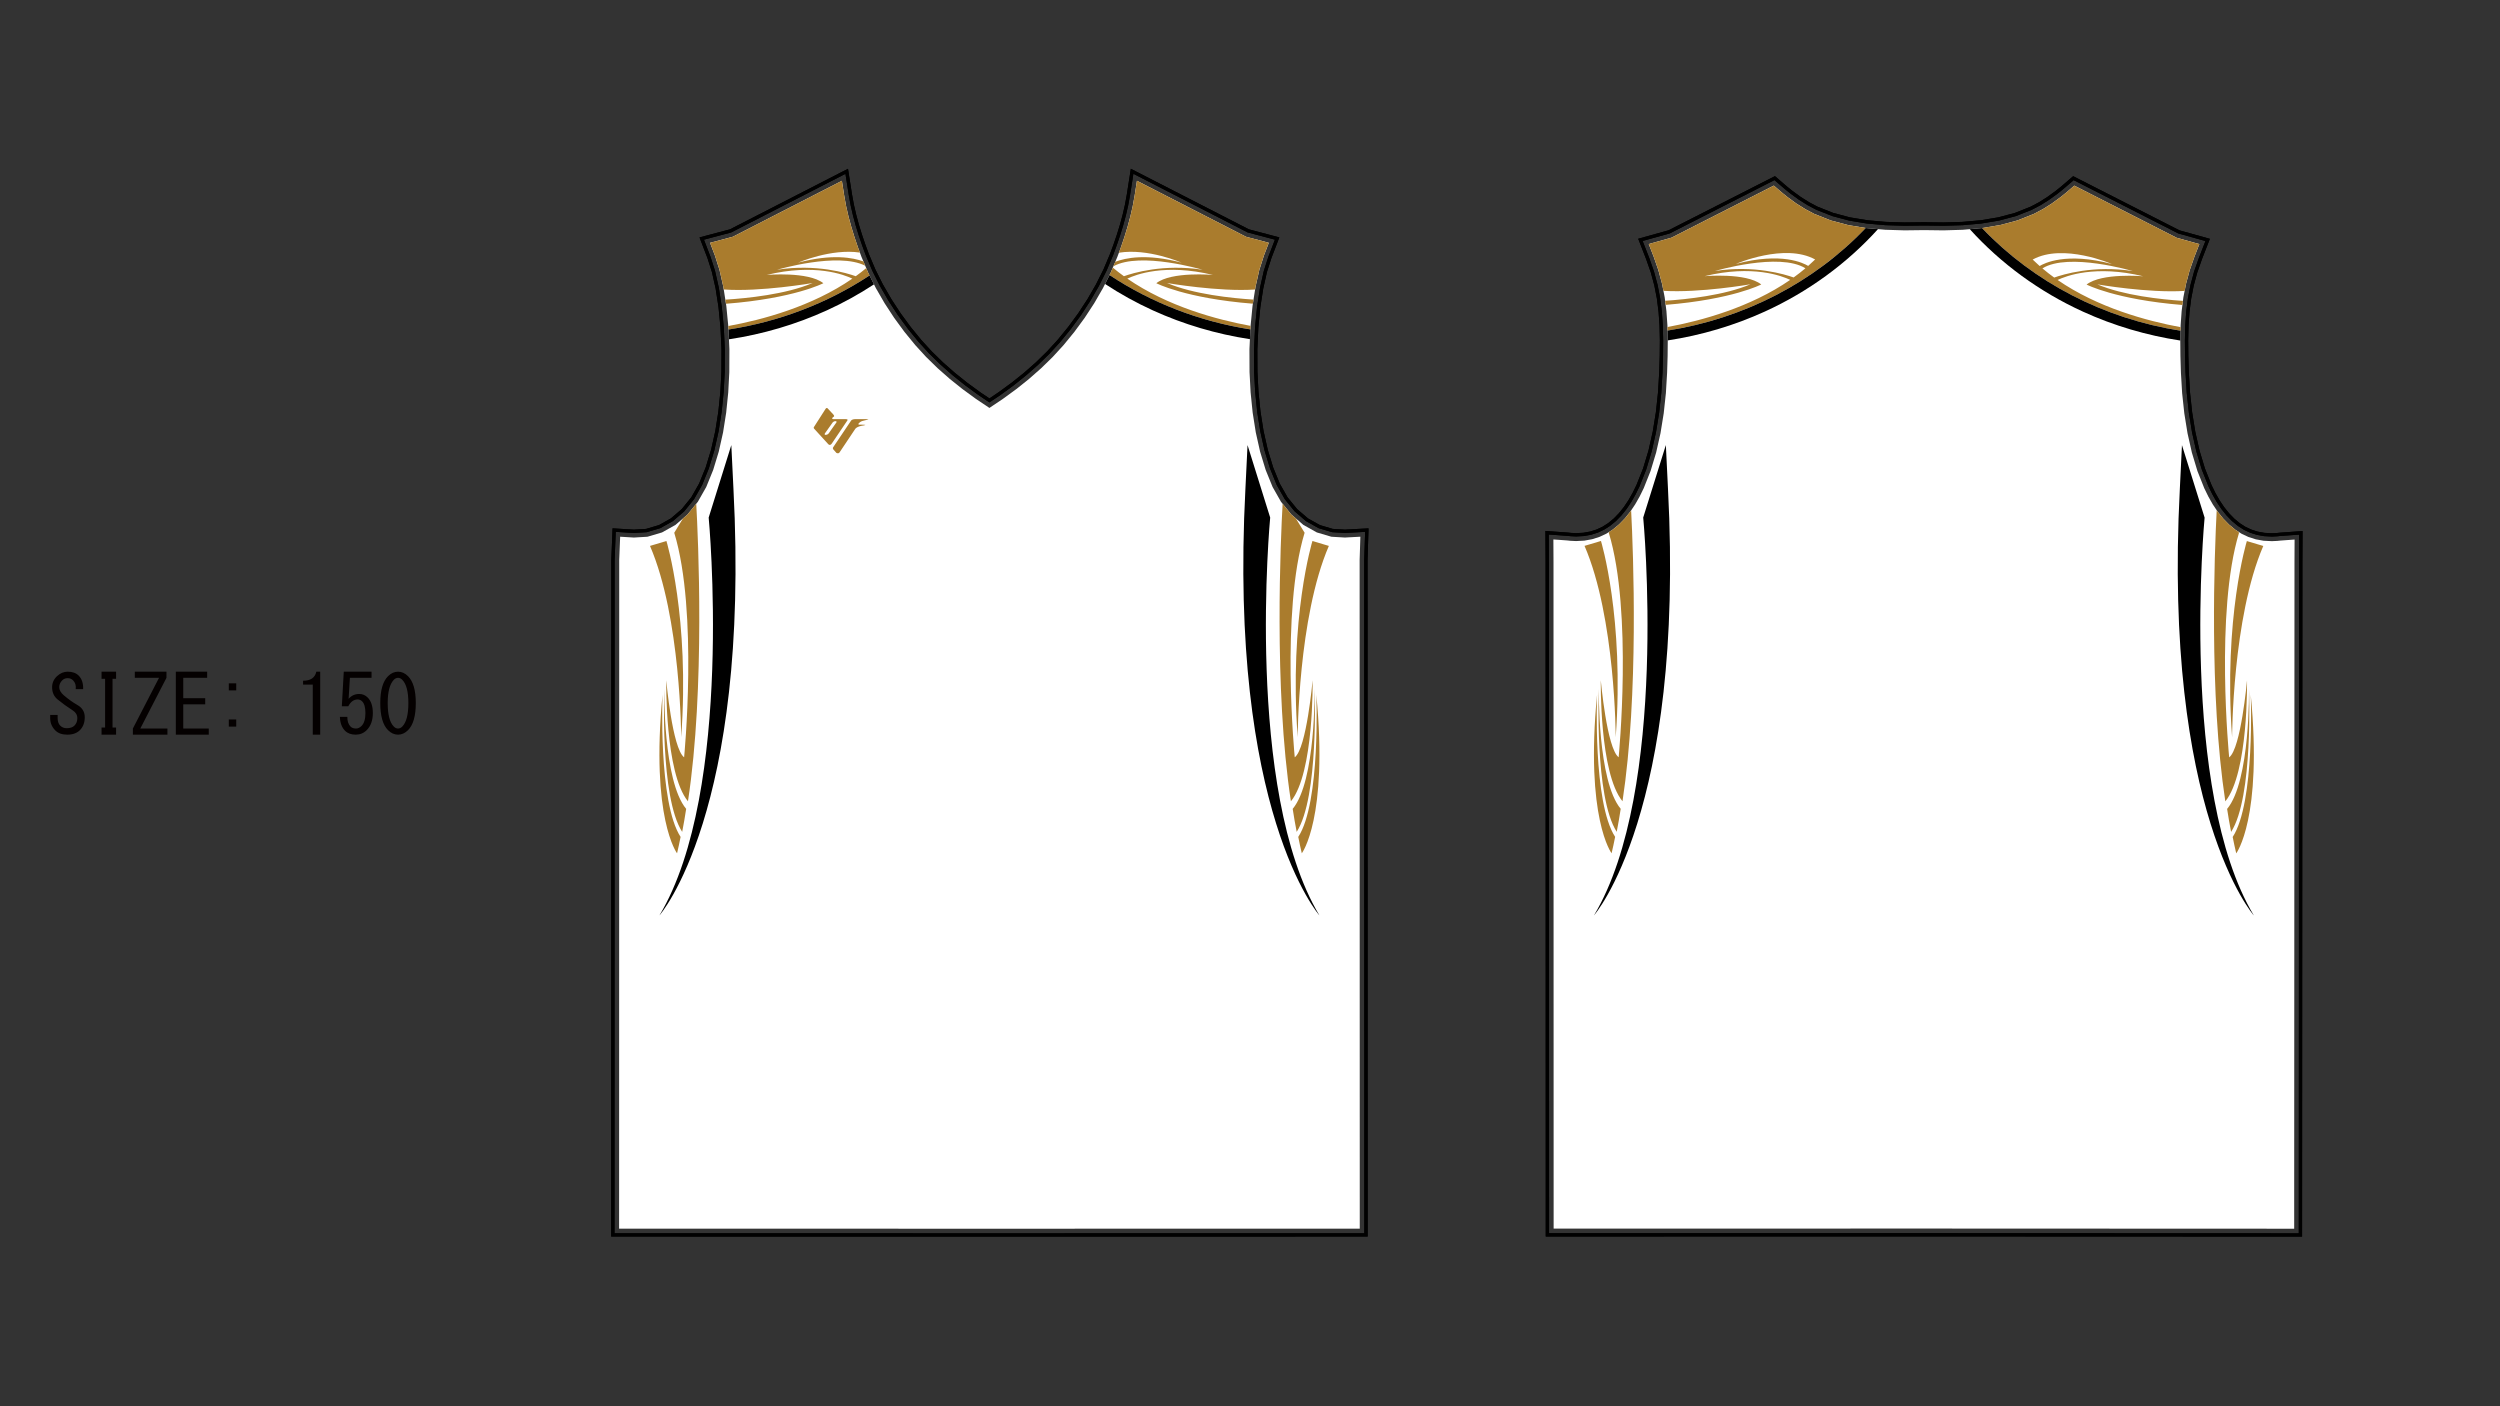 <?xml version="1.0" encoding="utf-8"?>
<!-- Generator: Adobe Illustrator 15.0.0, SVG Export Plug-In . SVG Version: 6.00 Build 0)  -->
<!DOCTYPE svg PUBLIC "-//W3C//DTD SVG 1.1//EN" "http://www.w3.org/Graphics/SVG/1.1/DTD/svg11.dtd">
<svg xmlns="http://www.w3.org/2000/svg" xmlns:xlink="http://www.w3.org/1999/xlink" version="1.1" x="0px" y="0px" width="4535.434px" height="2551.182px" viewBox="0 0 4535.434 2551.182" enable-background="new 0 0 4535.434 2551.182" xml:space="preserve">
<rect x="0" y="0" width="4535.434" height="2551.182" fill="#333333" stroke="none"/>
<g id="Color_1">
	<path id="_x30_2path-com_1_" fill="#ffffff device-cmyk(0.00,0.00,0.00,0.00)" d="M4162.045,2229.097l-19.844-0.009l-651.891-0.279l-651.912,0.106l-19.844,0.004   l-0.008-56.694l-0.232-1152.095l-0.223-41.49l25.449,1.846l5.414,0.587l10.342,0.497l15.004-0.79l14.195-2.571l13.355-4.254   l12.477-5.871l11.549-7.365l11.469-9.469l10.551-10.854l9.688-12.113l8.879-13.268l8.135-14.287l7.428-15.172l12.419-31.205   l10.081-33.396l7.89-35.036l5.852-36.121l3.946-36.674l2.198-36.671l0.937-30.629l0.261-28.623l-0.638-27.018l-1.785-25.799   l-3.16-25.004l-4.788-24.591l-6.636-24.581l-8.73-24.979l-1.537-3.953l-7.236-18.579l41.167-11.478l166.622-84.801l19.1-9.726   l10.088,8.714l6.213,5.258l8.925,7.151l15.594,11.358l16.057,10.117l16.499,8.723l29.877,11.864l31.67,8.444l33.098,5.486   l34.205,3.028l34.957,1.047l35.377-0.45l35.379,0.46l34.957-1.034l34.202-3.029l33.097-5.486l31.666-8.422l29.883-11.861   l16.499-8.706l16.063-10.124l15.601-11.352l8.935-7.156l6.211-5.249l10.098-8.716l19.101,9.73l166.583,84.855l41.172,11.478   l-7.239,18.591l-1.55,3.953l-8.742,24.982l-6.641,24.583l-4.791,24.593l-3.162,24.992l-1.791,25.801l-0.646,27.008l0.258,28.622   l0.925,30.628l2.177,36.672l3.937,36.674l5.841,36.139l7.89,35.035l10.07,33.393l12.406,31.213l7.421,15.18l8.133,14.282   l8.881,13.276l9.69,12.123l10.543,10.859l11.462,9.477l11.518,7.373l12.426,5.855l13.299,4.271l14.172,2.568l15.027,0.781   l10.42-0.498l5.447-0.59l25.428-1.83l-0.186,41.469l-0.541,1152.104L4162.045,2229.097"/>
	<path id="_x30_1path-com_5_" fill="#ffffff device-cmyk(0.00,0.00,0.00,0.00)" d="M1795.001,2229.103l-652.013-0.104l-19.842-0.008l0.012-56.692l0.208-1156.482   l1.692-42.121l21.499,1.303l3.355,0.221l24.693-1.477l26.45-7.832l24.392-13.668l21.811-18.783l18.775-23.168l15.232-26.832   l12.562-30.883l10.116-33.154l7.822-34.883l5.686-36.041l3.727-36.663l1.919-36.729l0.159-41.689l-1.855-40.238l-3.716-37.958   l-5.42-34.846l-6.97-30.891l-8.353-26.108l-1.64-4.264l-7.146-18.634l41.323-10.969l179.276-91.979l18.578-9.537l3.238,20.662   l1.008,6.455l3.459,18.978l4.354,18.924l5.096,18.767l5.706,18.49l6.171,18.116l6.514,17.628l12.028,28.498l14.058,28.088   l15.827,27.438l17.366,26.559l18.663,25.443l19.703,24.102l19.625,21.435l20.91,20.415l22.07,19.43l23.103,18.477l23.985,17.535   l24.761,16.627l24.757-16.623l24.002-17.534l23.098-18.472l22.075-19.438l20.912-20.41l19.619-21.429l19.705-24.108l18.663-25.449   l17.371-26.556l15.83-27.441l14.058-28.095L2027.098,466l6.509-17.627l6.175-18.106l5.711-18.492l5.091-18.76l4.347-18.924   l3.464-18.98l1.019-6.466l3.217-20.651l18.593,9.543l179.263,91.964l41.349,10.942l-7.152,18.627l-1.646,4.297l-8.357,26.11   l-6.96,30.896l-5.43,34.835l-3.715,37.958l-1.854,40.24l0.164,41.678l1.922,36.729l3.724,36.661l5.688,36.052l7.822,34.89   l10.104,33.163l12.562,30.879l15.229,26.838l18.783,23.162l21.816,18.785l24.385,13.672l26.455,7.823l24.715,1.469l3.334-0.21   l24.52-1.31l-1.328,42.13l0.224,1156.482l0.009,56.692l-19.842,0.004L1795.001,2229.103"/>
</g>
<g id="Color_2">
	<path id="_x30_2path-com_6_" d="M2918.61,966.462l1.104-1.811l6.167-3.934l11.469-9.469l10.551-10.854l9.688-12.114l1.575-2.354   c4.032,78.163,13.963,333.429-15.671,527.71c-42.08-51.377-39.37-219.469-39.37-219.469s10.977,123.608,32.389,139.647   C2936.512,1373.816,2962.418,1110.108,2918.61,966.462z M2923.707,1547.979c2.292-9.597,4.426-19.537,6.429-29.742   c-40.708-62.23-32.771-258.017-32.771-258.017C2875.607,1484.363,2923.707,1547.979,2923.707,1547.979z M2900.563,1249.819   c0,0-8.107,196.422,32.439,259.243c2.636-13.417,5.046-27.345,7.232-41.706C2898.033,1416.857,2900.563,1249.819,2900.563,1249.819   z M2904.418,981.412l-29.799,8.891c56.121,129.813,56.578,347.154,56.578,347.154   C2947.117,1120.545,2904.418,981.412,2904.418,981.412z M3025.202,599.723l-0.151-6.419   c61.393-11.359,150.002-35.422,222.711-85.563c-14.734-7.087-68.195-27.842-155.284-6.715c0,0,75.277-6.643,102.72,15.031   c0,0-52.14,27.168-173.434,37.029l-0.938-7.419c39.545-2.63,108-9.928,154.842-29.944c0,0-91.74,15.973-157.926,11.902   l-2.498-12.836l-6.637-24.581l-8.731-24.979l-1.537-3.953l-7.235-18.579l41.168-11.478l166.62-84.8l19.101-9.726l10.088,8.714   l6.213,5.258l8.925,7.151l15.595,11.358l16.056,10.117l16.499,8.724l29.877,11.864l31.67,8.444l31.876,5.284   C3290.906,512.394,3163.579,577.929,3025.202,599.723z M3275.34,486.719c-47.305-29.579-164.098,4.932-164.098,4.932   c71.082-11.152,127.225,6.179,142.713,11.73C3261.281,498.112,3268.418,492.552,3275.34,486.719z M3292.969,470.717   c-55.24-30.362-143.763,8.094-143.763,8.094c83.028-22.13,123.282-1.247,131.134,3.618   C3284.65,478.649,3288.865,474.74,3292.969,470.717z M4037.118,1453.814c42.08-51.377,39.37-219.468,39.37-219.468   s-10.977,123.609-32.389,139.648c0,0-25.906-263.708,17.9-407.355l-1.299-2.131l-0.004-0.005l-5.631-3.605l-11.462-9.477   l-10.543-10.859l-9.69-12.124l-1.898-2.836c0,0.003,0,0.006,0,0.009C4017.458,1003.177,4007.421,1259.117,4037.118,1453.814z    M4056.904,1548.157c0,0,48.1-63.616,26.343-287.76c0,0,7.937,195.786-32.771,258.017   C4052.479,1528.62,4054.612,1538.561,4056.904,1548.157z M4080.049,1249.997c0,0,2.529,167.039-39.672,217.537   c2.187,14.361,4.597,28.289,7.232,41.707C4088.156,1446.418,4080.049,1249.997,4080.049,1249.997z M4076.193,981.589   c0,0-42.699,139.133-26.779,356.045c0,0,0.457-217.342,56.578-347.155L4076.193,981.589z M3595.761,413.719l32.425-5.375   l31.666-8.421l29.883-11.862l16.499-8.706l16.063-10.125l15.602-11.352l8.934-7.156l6.211-5.249l10.097-8.716l19.102,9.731   l166.582,84.855l41.173,11.478l-7.239,18.591l-1.55,3.953l-8.742,24.982l-6.641,24.583l-2.502,12.845   c-66.219,4.171-158.379-11.876-158.379-11.876c47.019,20.092,115.813,27.369,155.287,29.973l-0.94,7.427   c-121.612-9.831-173.876-37.066-173.876-37.066c27.442-21.674,102.72-15.031,102.72-15.031   c-87.089-21.127-140.55-0.372-155.284,6.715c72.883,50.26,161.744,74.32,223.153,85.646l-0.153,6.405   C3817.273,578.239,3689.75,512.647,3595.761,413.719z M3869.369,491.828c0,0-116.793-34.511-164.098-4.932   c6.922,5.833,14.059,11.394,21.385,16.662C3742.145,498.006,3798.287,480.675,3869.369,491.828z M3687.643,470.894   c4.104,4.023,8.318,7.933,12.629,11.712c7.852-4.865,48.105-25.748,131.134-3.618   C3831.405,478.988,3742.883,440.532,3687.643,470.894z" fill="#aa7c2d device-cmyk(0.30,0.40,0.70,0.00)"/>
	<path id="_x30_1path-com_6_" d="M1321.615,597.793l-0.213-4.613l-0.167-1.7c61.466-11.176,151.414-35.207,225.057-85.992   c-14.734-7.087-68.195-27.842-155.284-6.715c0,0,75.277-6.643,102.72,15.031c0,0-53.076,27.65-176.685,37.286l-1.159-7.452   c38.898-2.428,110.069-9.552,158.314-30.168c0,0-94.802,16.505-161.19,11.682l-0.743-4.776l-6.97-30.891l-8.353-26.108l-1.64-4.264   l-7.146-18.633l41.322-10.97l179.276-91.979l18.578-9.536l3.238,20.662l1.008,6.455l3.459,18.978l4.354,18.923l5.096,18.767   l5.706,18.491l6.171,18.114l3.652,9.882c-52.089-7.853-112.282,18.291-112.282,18.291c61.877-16.493,99.992-9.095,118.648-2.243   l3.289,7.792c-49.648-25.284-159.901,7.29-159.901,7.29c71.081-11.152,127.225,6.179,142.712,11.73   c6.495-4.671,12.831-9.584,19.012-14.701l3.412,8.083l2.61,5.215C1501.516,549.831,1414,583.552,1321.615,597.793z    M1241.099,1373.89c-21.412-16.039-32.39-139.647-32.39-139.647s-2.709,168.092,39.371,219.469   c31.41-205.926,18.371-480.359,15.02-539.797l-15.84,19.545l-8.2,7.062l-15.862,26.014   C1267.005,1110.182,1241.099,1373.89,1241.099,1373.89z M1228.293,1548.053c2.292-9.597,4.427-19.537,6.429-29.742   c-40.708-62.23-32.771-258.017-32.771-258.017C1180.193,1484.437,1228.293,1548.053,1228.293,1548.053z M1205.149,1249.893   c0,0-8.107,196.422,32.44,259.243c2.635-13.417,5.045-27.345,7.232-41.706C1202.62,1416.931,1205.149,1249.893,1205.149,1249.893z    M1209.004,981.485l-29.798,8.891c56.121,129.813,56.578,347.154,56.578,347.154   C1251.704,1120.618,1209.004,981.485,1209.004,981.485z M2341.914,1453.711c42.08-51.377,39.37-219.469,39.37-219.469   s-10.978,123.608-32.39,139.647c0,0-25.906-263.708,17.901-407.354l-15.848-25.99l-8.231-7.087l-15.824-19.514   C2323.539,973.443,2310.509,1247.819,2341.914,1453.711z M2361.7,1548.053c0,0,48.1-63.616,26.343-287.759   c0,0,7.936,195.786-32.771,258.017C2357.273,1528.516,2359.408,1538.456,2361.7,1548.053z M2384.844,1249.893   c0,0,2.529,167.038-39.672,217.537c2.188,14.361,4.598,28.289,7.232,41.706C2392.951,1446.314,2384.844,1249.893,2384.844,1249.893   z M2380.989,981.485c0,0-42.7,139.133-26.78,356.045c0,0,0.457-217.342,56.578-347.154L2380.989,981.485z M2268.371,597.568   l0.203-4.401l0.191-1.954c-61.423-11.292-150.534-35.347-223.589-85.726c14.734-7.087,68.195-27.842,155.284-6.715   c0,0-75.277-6.643-102.72,15.031c0,0,52.648,27.434,175.208,37.172l1.158-7.431c-39.202-2.516-109.199-9.719-156.836-30.075   c0,0,93.382,16.257,159.688,11.786l0.761-4.882l6.96-30.895l8.357-26.111l1.646-4.296l7.152-18.626l-41.349-10.942l-179.263-91.964   l-18.593-9.542l-3.217,20.651l-1.019,6.466l-3.464,18.979l-4.347,18.924l-5.091,18.759l-5.711,18.493l-6.175,18.104l-3.746,10.146   c52.446-8.639,113.871,18.039,113.871,18.039c-63.913-17.035-102.474-8.583-120.426-1.569l-3.433,8.134   c48.662-27.162,161.823,6.275,161.823,6.275c-71.081-11.152-127.225,6.179-142.712,11.73c-6.883-4.95-13.591-10.167-20.119-15.616   l-3.796,8.993l-2.239,4.475C2088.686,549.226,2176.076,583.126,2268.371,597.568z" fill="#aa7c2d device-cmyk(0.30,0.40,0.70,0.00)"/>
	<path id="_x30_3path-com_4_" d="M1534.883,760.397l-23.492-0.063c0,0-1.604,0.182-1.653-1.292c0,0-0.208-0.85,1.559-2.2   c0,0,1.932-1.027,1.984-1.996c0,0,0.096-1.018-1.761-3.209l-10.393-11.088c0,0-1.281-1.482-3.264,0.979l-21.312,33.294   c0,0-0.987,1.248,0.358,2.867l25.627,28.039c0,0,3.176,3.966,6.664-1.284l28.274-41.958   C1537.475,762.487,1538.672,760.409,1534.883,760.397z M1516.541,767.571l-13.176,18.678c-1.933,2.807-5.964,2.729-5.964,2.729   c-2.629-0.701-0.686-2.988-0.686-2.988l13.95-19.684c2.566-2.702,5.474-2.278,5.474-2.278   C1519.387,764.455,1516.541,767.571,1516.541,767.571z M1557.892,768.048c-2.159,2.807,1.912,2.404,1.912,2.404l4.473,0.013   c9.992,0.025,3.279,1.206,3.279,1.206c-13.95,1.836-16.049,6.548-16.049,6.548l-0.01-0.037l-28.241,42.293   c-2.187,3.536-6.019,1.026-6.019,1.026l-5.376-6.058c-1.655-2.296-0.509-3.752-0.509-3.752l32.742-48.72   c2.228-2.863,8.055-2.63,8.055-2.63l22.303,0.061c4.979-0.194-10.172,3.41-10.172,3.41   C1560.927,764.751,1558.596,767.226,1557.892,768.048z" fill="#aa7c2d device-cmyk(0.30,0.40,0.70,0.00)"/>
</g>
<g id="Color_3">
	<path id="_x30_2path-com_12_" fill="#000000 device-cmyk(0.00,0.00,0.00,1.00)" d="M2891.713,1660.713c136.301-226.833,89.362-721.807,89.362-721.807l41.081-131.516   l3.855,79.275C3056.671,1473.647,2891.713,1660.713,2891.713,1660.713z M3407.014,415.669   C3407.014,415.669,3407.014,415.669,3407.014,415.669l-21.001-1.86l-1.223-0.203c-93.884,98.787-221.211,164.322-359.588,186.116   l0.412,17.477l-0.003,0.353c60.855-9.313,120.249-26.871,176.035-52.308C3280.439,529.317,3350.309,478.27,3407.014,415.669z    M3999.536,939.083l-41.081-131.516l-3.855,79.275c-30.659,586.981,134.299,774.047,134.299,774.047   C3952.598,1434.058,3999.536,939.083,3999.536,939.083z M3778.965,565.421c55.922,25.5,115.461,43.081,176.467,52.375   c0.002,0,0.004,0,0.006,0.001l-0.005-0.474l0.417-17.356c-138.576-21.729-266.1-87.321-360.089-186.249l-0.672,0.111l-21.586,1.912   C3630.226,478.39,3700.129,529.474,3778.965,565.421z"/>
	<path id="_x30_1path-com_9_" fill="#000000 device-cmyk(0.00,0.00,0.00,1.00)" d="M1322.435,615.563L1322.435,615.563l-0.819-17.77   c92.384-14.241,179.901-47.962,255.904-98.066l8.078,16.141c-27.046,17.741-55.589,33.522-85.42,47.125   C1443.87,588.667,1383.887,606.319,1322.435,615.563z M1330.599,886.739l-3.856-79.275l-41.081,131.516   c0,0,46.938,494.974-89.362,721.807C1196.3,1660.786,1361.257,1473.721,1330.599,886.739z M2304.332,938.979l-41.082-131.516   l-3.856,79.275c-30.659,586.981,134.299,774.047,134.299,774.047C2257.393,1433.953,2304.332,938.979,2304.332,938.979z    M2267.552,615.335L2267.552,615.335l0.819-17.767c-92.295-14.442-179.685-48.342-255.543-98.588l-8.079,16.146   c27.378,18.042,56.297,34.075,86.541,47.865C2147.15,588.462,2206.618,606.032,2267.552,615.335z"/>
</g>
<g id="Color_4" display="none">
</g>
<g id="Color_5" display="none">
</g>
<g id="Color_6" display="none">
</g>
<g id="Color_7" display="none">
</g>
<g id="Fixed" display="none">
</g>
<g id="Neck_1" display="none">
</g>
<g id="Neck_2" display="none">
</g>
<g id="Neck_3" display="none">
</g>
<g id="Neck_4" display="none">
</g>
<g id="Number_1" display="none">
</g>
<g id="Number_2" display="none">
</g>
<g id="Number_3" display="none">
</g>
<g id="Team_1" display="none">
</g>
<g id="Team_2" display="none">
</g>
<g id="Logo_1" display="none">
</g>
<g id="EMB_1" display="none">
</g>
<g id="Player_1" display="none">
</g>
<g id="Info_1">
	<polygon id="_x30_2path_3_" fill="none" stroke="#000000 device-cmyk(0.00,0.00,0.00,1.00)" stroke-width="6" stroke-miterlimit="10" points="3490.312,2240.148    2807.225,2240.261 2806.98,1020.132 2806.693,966.444 2844.568,969.191 2849.843,969.763 2859.277,970.216 2872.993,969.494    2885.76,967.182 2897.704,963.377 2908.848,958.133 2919.199,951.532 2929.652,942.901 2939.39,932.886 2948.433,921.577    2956.818,909.046 2964.574,895.424 2971.657,880.959 2983.735,850.61 2993.559,818.067 3001.284,783.764 3007.032,748.285    3010.915,712.181 3013.089,675.936 3014.017,645.593 3014.274,617.286 3013.647,590.708 3011.901,565.484 3008.829,541.177    3004.191,517.353 2997.768,493.563 2989.238,469.157 2975.991,435.139 3028.137,420.603 3193.749,336.313 3219.638,323.131    3235.457,336.797 3241.498,341.909 3250.107,348.808 3265.176,359.783 3280.548,369.469 3296.124,377.704 3324.812,389.096    3355.307,397.227 3387.44,402.553 3420.885,405.515 3455.271,406.544 3490.552,406.097 3525.831,406.553 3560.22,405.536    3593.659,402.574 3625.795,397.247 3656.291,389.138 3684.983,377.749 3700.556,369.531 3715.932,359.84 3731.015,348.865    3739.623,341.971 3745.692,336.84 3761.499,323.197 3952.961,420.727 4005.107,435.264 3993.322,465.528 3991.84,469.31    3983.303,493.706 3976.876,517.498 3972.234,541.32 3969.16,565.624 3967.41,590.848 3966.772,617.405 3967.029,645.729    3967.945,676.069 3970.095,712.305 3973.972,748.41 3979.708,783.907 3987.434,818.209 3997.246,850.75 4009.314,881.109    4016.389,895.58 4024.141,909.197 4032.525,921.732 4041.578,933.055 4051.309,943.079 4061.761,951.72 4072.081,958.327    4083.176,963.555 4095.065,967.374 4107.79,969.68 4121.532,970.396 4131.046,969.938 4136.358,969.365 4174.196,966.641    4173.954,1020.349 4173.385,2240.44  "/>
	<polygon id="_x30_2path_2_" fill="none" stroke="#000000 device-cmyk(0.00,0.00,0.00,1.00)" stroke-width="6" stroke-miterlimit="10" points="3490.312,2240.148    2807.225,2240.261 2806.98,1020.132 2806.693,966.444 2844.568,969.191 2849.843,969.763 2859.277,970.216 2872.993,969.494    2885.76,967.182 2897.704,963.377 2908.848,958.133 2919.199,951.532 2929.652,942.901 2939.39,932.886 2948.433,921.577    2956.818,909.046 2964.574,895.424 2971.657,880.959 2983.735,850.61 2993.559,818.067 3001.284,783.764 3007.032,748.285    3010.915,712.181 3013.089,675.936 3014.017,645.593 3014.274,617.286 3013.647,590.708 3011.901,565.484 3008.829,541.177    3004.191,517.353 2997.768,493.563 2989.238,469.157 2975.991,435.139 3028.137,420.603 3193.749,336.313 3219.638,323.131    3235.457,336.797 3241.498,341.909 3250.107,348.808 3265.176,359.783 3280.548,369.469 3296.124,377.704 3324.812,389.096    3355.307,397.227 3387.44,402.553 3420.885,405.515 3455.271,406.544 3490.552,406.097 3525.831,406.553 3560.22,405.536    3593.659,402.574 3625.795,397.247 3656.291,389.138 3684.983,377.749 3700.556,369.531 3715.932,359.84 3731.015,348.865    3739.623,341.971 3745.692,336.84 3761.499,323.197 3952.961,420.727 4005.107,435.264 3993.322,465.528 3991.84,469.31    3983.303,493.706 3976.876,517.498 3972.234,541.32 3969.16,565.624 3967.41,590.848 3966.772,617.405 3967.029,645.729    3967.945,676.069 3970.095,712.305 3973.972,748.41 3979.708,783.907 3987.434,818.209 3997.246,850.75 4009.314,881.109    4016.389,895.58 4024.141,909.197 4032.525,921.732 4041.578,933.055 4051.309,943.079 4061.761,951.72 4072.081,958.327    4083.176,963.555 4095.065,967.374 4107.79,969.68 4121.532,970.396 4131.046,969.938 4136.358,969.365 4174.196,966.641    4173.954,1020.349 4173.385,2240.44  "/>
	<polygon id="_x30_1path_2_" fill="none" stroke="#000000 device-cmyk(0.00,0.00,0.00,1.00)" stroke-width="6" stroke-miterlimit="10" points="1795.003,2240.44    1142.987,2240.337 1111.806,2240.326 1112.03,1015.589 1114.196,961.679 1147.246,963.683 1149.946,963.859 1172.633,962.502    1196.623,955.398 1218.912,942.909 1239.091,925.53 1256.636,903.881 1271.042,878.503 1283.134,848.779 1292.975,816.525    1300.624,782.412 1306.204,747.042 1309.87,710.966 1311.76,674.79 1311.918,633.659 1310.089,593.991 1306.433,556.649    1301.122,522.498 1294.346,492.466 1286.244,467.142 1284.722,463.184 1273.054,432.759 1325.392,418.865 1503.581,327.444    1536.109,310.747 1542.763,353.218 1546.148,371.8 1550.396,390.257 1555.381,408.62 1560.983,426.772 1567.052,444.589    1573.428,461.842 1585.214,489.765 1598.956,517.226 1614.456,544.097 1631.485,570.138 1649.79,595.096 1669.101,618.717    1688.298,639.685 1708.771,659.673 1730.421,678.735 1753.12,696.887 1776.727,714.147 1794.978,726.402 1813.231,714.145    1836.847,696.895 1859.542,678.744 1881.197,659.676 1901.674,639.691 1920.862,618.732 1940.176,595.102 1958.487,570.135    1975.517,544.101 1991.019,517.227 2004.764,489.758 2016.55,461.831 2022.919,444.581 2028.998,426.76 2034.601,408.618    2039.582,390.265 2043.822,371.802 2047.215,353.214 2048.212,346.883 2053.842,310.742 2086.4,327.45 2264.571,418.854    2316.947,432.715 2303.736,467.128 2295.629,492.458 2288.862,522.497 2283.541,556.635 2279.887,593.98 2278.059,633.646    2278.219,674.765 2280.112,710.943 2283.778,747.02 2289.359,782.4 2297.009,816.519 2306.84,848.783 2318.931,878.503    2333.332,903.884 2350.885,925.527 2371.068,942.909 2393.354,955.402 2417.342,962.497 2440.068,963.848 2442.816,963.675    2479.662,961.706 2477.953,1016 2478.188,2240.328  "/>
	<polygon id="_x30_1path_1_" fill="none" stroke="#000000 device-cmyk(0.00,0.00,0.00,1.00)" stroke-width="6" stroke-miterlimit="10" points="1795.003,2240.44    1142.987,2240.337 1111.806,2240.326 1112.03,1015.589 1114.196,961.679 1147.246,963.683 1149.946,963.859 1172.633,962.502    1196.623,955.398 1218.912,942.909 1239.091,925.53 1256.636,903.881 1271.042,878.503 1283.134,848.779 1292.975,816.525    1300.624,782.412 1306.204,747.042 1309.87,710.966 1311.76,674.79 1311.918,633.659 1310.089,593.991 1306.433,556.649    1301.122,522.498 1294.346,492.466 1286.244,467.142 1284.722,463.184 1273.054,432.759 1325.392,418.865 1503.581,327.444    1536.109,310.747 1542.763,353.218 1546.148,371.8 1550.396,390.257 1555.381,408.62 1560.983,426.772 1567.052,444.589    1573.428,461.842 1585.214,489.765 1598.956,517.226 1614.456,544.097 1631.485,570.138 1649.79,595.096 1669.101,618.717    1688.298,639.685 1708.771,659.673 1730.421,678.735 1753.12,696.887 1776.727,714.147 1794.978,726.402 1813.231,714.145    1836.847,696.895 1859.542,678.744 1881.197,659.676 1901.674,639.691 1920.862,618.732 1940.176,595.102 1958.487,570.135    1975.517,544.101 1991.019,517.227 2004.764,489.758 2016.55,461.831 2022.919,444.581 2028.998,426.76 2034.601,408.618    2039.582,390.265 2043.822,371.802 2047.215,353.214 2048.212,346.883 2053.842,310.742 2086.4,327.45 2264.571,418.854    2316.947,432.715 2303.736,467.128 2295.629,492.458 2288.862,522.497 2283.541,556.635 2279.887,593.98 2278.059,633.646    2278.219,674.765 2280.112,710.943 2283.778,747.02 2289.359,782.4 2297.009,816.519 2306.84,848.783 2318.931,878.503    2333.332,903.884 2350.885,925.527 2371.068,942.909 2393.354,955.402 2417.342,962.497 2440.068,963.848 2442.816,963.675    2479.662,961.706 2477.953,1016 2478.188,2240.328  "/>
	<path id="path-com_2_" fill="#040000 device-cmyk(0.00,1.00,1.00,0.98)" d="M140.273,1278.905c8.983,5.078,13.477,12.5,13.477,22.266s-2.93,17.578-8.79,23.438   c-5.468,5.469-13.086,8.203-22.851,8.203c-9.375,0-16.603-2.539-21.68-7.617c-6.25-6.25-9.375-13.672-9.375-22.266v-5.859h13.476   v5.273c0,6.25,1.561,10.938,4.687,14.063c3.124,3.125,7.033,4.688,11.72,4.688c6.25,0,10.937-1.563,14.063-4.688   c3.516-3.516,5.273-8.008,5.273-13.477c0-5.859-2.734-10.547-8.203-14.063c-9.766-6.25-18.946-12.891-27.54-19.922   c-6.25-5.078-9.57-11.914-9.96-20.508c-0.391-8.594,2.539-15.82,8.789-21.68c5.858-5.469,12.305-8.203,19.336-8.203   c8.594,0,15.234,2.344,19.922,7.031c5.859,5.859,8.593,14.063,8.203,24.609h-13.479c0.783-6.641-0.779-11.914-4.686-15.82   c-2.735-2.734-6.054-4.102-9.96-4.102s-7.228,1.367-9.961,4.102c-3.517,3.516-5.274,7.617-5.274,12.305   c0,5.078,2.735,9.961,8.204,14.648C123.867,1268.358,132.07,1274.218,140.273,1278.905z M204.141,1319.921h6.445v12.891h-26.368   v-12.891h6.447v-88.477h-6.447v-12.891h26.368v12.891h-6.445V1319.921z M244.57,1218.554h57.422v11.133l-47.461,91.992h49.219   v11.133h-62.695v-11.133l47.461-91.992H244.57V1218.554z M332.46,1266.601h39.844v11.133H332.46v43.945h46.29v11.133h-59.766   v-114.258h56.836v11.133h-43.36V1266.601z M415.078,1252.538v-12.891h13.477v12.891H415.078z M428.554,1318.163h-13.477v-12.891   h13.477V1318.163z M567.421,1332.812v-45.703v-45.117h-17.58v-7.031c13.673,0,21.681-5.469,24.025-16.406h7.031v114.258H567.421z    M635.976,1318.163c2.343,2.344,5.664,3.516,9.961,3.516c3.516,0,6.835-1.563,9.96-4.688c4.688-4.688,7.032-12.5,7.032-23.438   c0-10.156-1.953-17.188-5.86-21.094c-2.343-2.344-5.078-3.516-8.203-3.516c-7.031,0-12.695,4.102-16.992,12.305h-11.719   l3.516-62.695h50.391v11.133h-39.258l-2.344,38.086c5.078-5.859,11.523-8.789,19.336-8.789c5.859,0,10.938,2.148,15.234,6.445   c6.25,6.25,9.375,15.625,9.375,28.125c0,13.281-3.711,23.633-11.133,31.055c-5.468,5.469-12.109,8.203-19.921,8.203   c-8.204,0-14.648-2.344-19.336-7.031c-5.859-5.859-8.984-14.258-9.375-25.195h13.477   C630.117,1308.397,632.069,1314.257,635.976,1318.163z M703.944,1226.757c5.469-5.469,11.524-8.203,18.165-8.203   s12.695,2.734,18.164,8.203c9.375,9.375,14.063,25.586,14.063,48.633c0,23.438-4.688,39.844-14.063,49.219   c-5.468,5.469-11.523,8.203-18.164,8.203s-12.695-2.734-18.165-8.203c-9.375-9.375-14.063-25.781-14.063-49.219   C689.881,1252.343,694.569,1236.132,703.944,1226.757z M729.726,1233.202c-2.345-2.344-4.885-3.516-7.617-3.516   c-2.734,0-5.273,1.172-7.617,3.516c-7.422,7.813-11.133,21.875-11.133,42.188c0,21.094,3.71,35.352,11.133,42.773   c2.344,2.344,4.883,3.516,7.617,3.516c2.732,0,5.272-1.172,7.617-3.516c7.421-7.422,11.133-21.68,11.133-42.773   C740.859,1254.687,737.147,1240.624,729.726,1233.202z"/>
</g>
</svg>
